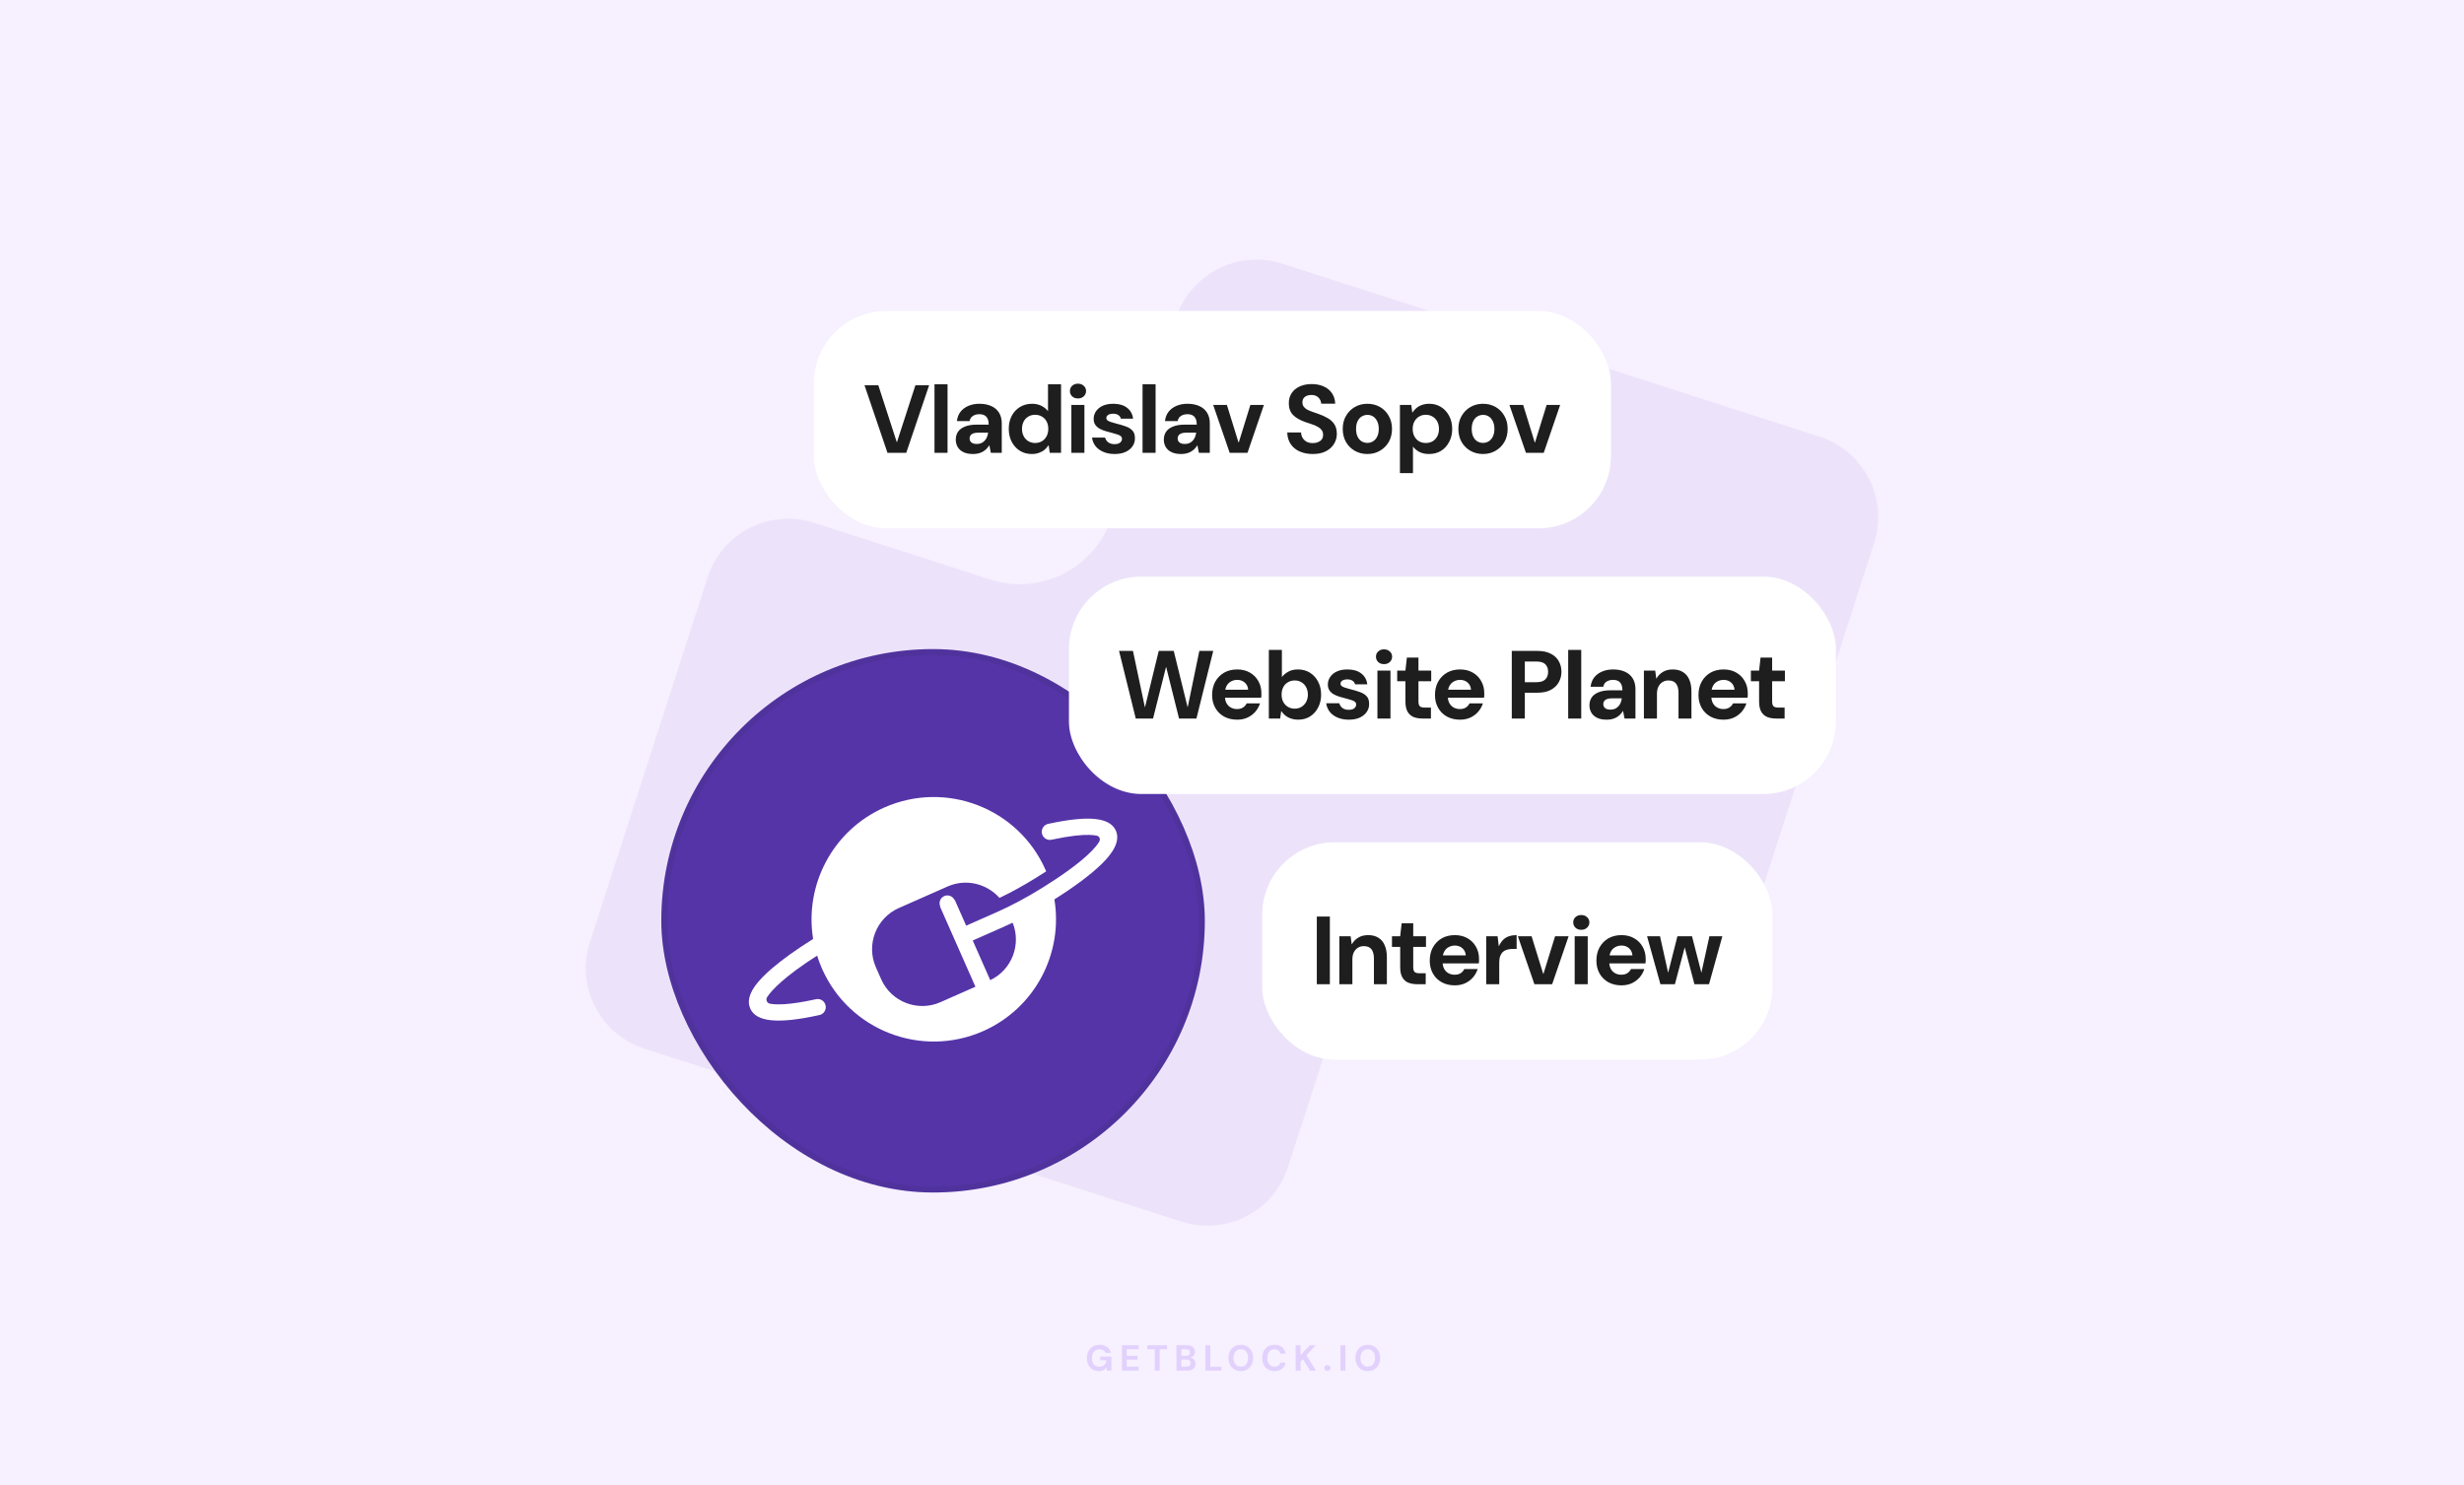 <svg width="816" height="492" viewBox="0 0 816 492" fill="none" xmlns="http://www.w3.org/2000/svg">
<rect width="816" height="492" fill="#F6F0FF"/>
<path fill-rule="evenodd" clip-rule="evenodd" d="M602.554 144.638C617.294 149.386 625.392 165.176 620.64 179.905L581.656 300.753C576.904 315.482 561.104 323.574 546.364 318.826L488.072 300.048C471.255 294.631 453.23 303.868 447.806 320.683L426.552 386.568C421.801 401.298 406 409.389 391.26 404.641L213.446 347.362C198.706 342.614 190.608 326.824 195.36 312.095L234.344 191.247C239.096 176.518 254.896 168.426 269.636 173.174L327.928 191.952C344.745 197.369 362.77 188.132 368.194 171.317L389.448 105.432C394.199 90.702 410 82.611 424.74 87.359L602.554 144.638Z" fill="#ECE3FA"/>
<path opacity="0.16" d="M363.914 454.144C363.122 454.144 362.426 453.968 361.826 453.616C361.234 453.256 360.774 452.756 360.446 452.116C360.118 451.468 359.954 450.716 359.954 449.86C359.954 448.996 360.122 448.236 360.458 447.58C360.794 446.916 361.278 446.396 361.91 446.02C362.55 445.644 363.306 445.456 364.178 445.456C365.17 445.456 365.99 445.692 366.638 446.164C367.294 446.636 367.714 447.292 367.898 448.132H366.098C365.978 447.764 365.754 447.476 365.426 447.268C365.098 447.052 364.678 446.944 364.166 446.944C363.622 446.944 363.158 447.064 362.774 447.304C362.39 447.544 362.098 447.88 361.898 448.312C361.698 448.744 361.598 449.26 361.598 449.86C361.598 450.468 361.698 450.984 361.898 451.408C362.098 451.832 362.382 452.156 362.75 452.38C363.126 452.596 363.566 452.704 364.07 452.704C364.806 452.704 365.362 452.508 365.738 452.116C366.122 451.716 366.35 451.2 366.422 450.568H364.358V449.356H368.054V454H366.566L366.434 452.932C366.258 453.196 366.05 453.42 365.81 453.604C365.578 453.78 365.306 453.912 364.994 454C364.682 454.096 364.322 454.144 363.914 454.144ZM371.537 454V445.6H377.057V446.908H373.157V449.104H376.697V450.364H373.157V452.692H377.057V454H371.537ZM382.432 454V446.908H379.972V445.6H386.488V446.908H384.04V454H382.432ZM389.604 454V445.6H393.048C393.632 445.6 394.124 445.692 394.524 445.876C394.924 446.06 395.224 446.316 395.424 446.644C395.632 446.964 395.736 447.336 395.736 447.76C395.736 448.184 395.644 448.54 395.46 448.828C395.276 449.116 395.032 449.34 394.728 449.5C394.432 449.652 394.104 449.74 393.744 449.764L393.936 449.632C394.32 449.648 394.66 449.752 394.956 449.944C395.26 450.128 395.496 450.376 395.664 450.688C395.84 451 395.928 451.34 395.928 451.708C395.928 452.156 395.82 452.552 395.604 452.896C395.388 453.24 395.076 453.512 394.668 453.712C394.26 453.904 393.76 454 393.168 454H389.604ZM391.224 452.68H392.904C393.344 452.68 393.684 452.58 393.924 452.38C394.164 452.18 394.284 451.892 394.284 451.516C394.284 451.14 394.16 450.848 393.912 450.64C393.664 450.424 393.32 450.316 392.88 450.316H391.224V452.68ZM391.224 449.104H392.784C393.208 449.104 393.532 449.008 393.756 448.816C393.98 448.624 394.092 448.352 394.092 448C394.092 447.656 393.98 447.388 393.756 447.196C393.532 446.996 393.204 446.896 392.772 446.896H391.224V449.104ZM399.211 454V445.6H400.831V452.74H404.515V454H399.211ZM410.912 454.144C410.104 454.144 409.392 453.96 408.776 453.592C408.168 453.224 407.692 452.716 407.348 452.068C407.004 451.412 406.832 450.656 406.832 449.8C406.832 448.944 407.004 448.192 407.348 447.544C407.692 446.888 408.168 446.376 408.776 446.008C409.392 445.64 410.104 445.456 410.912 445.456C411.72 445.456 412.428 445.64 413.036 446.008C413.652 446.376 414.132 446.888 414.476 447.544C414.82 448.192 414.992 448.944 414.992 449.8C414.992 450.656 414.82 451.412 414.476 452.068C414.132 452.716 413.652 453.224 413.036 453.592C412.428 453.96 411.72 454.144 410.912 454.144ZM410.912 452.692C411.408 452.692 411.836 452.576 412.196 452.344C412.564 452.104 412.844 451.768 413.036 451.336C413.236 450.904 413.336 450.392 413.336 449.8C413.336 449.2 413.236 448.688 413.036 448.264C412.844 447.832 412.564 447.5 412.196 447.268C411.836 447.036 411.408 446.92 410.912 446.92C410.424 446.92 409.996 447.036 409.628 447.268C409.26 447.5 408.976 447.832 408.776 448.264C408.576 448.688 408.476 449.2 408.476 449.8C408.476 450.392 408.576 450.904 408.776 451.336C408.976 451.768 409.26 452.104 409.628 452.344C409.996 452.576 410.424 452.692 410.912 452.692ZM422.053 454.144C421.221 454.144 420.505 453.964 419.905 453.604C419.305 453.236 418.845 452.728 418.525 452.08C418.205 451.424 418.045 450.668 418.045 449.812C418.045 448.956 418.205 448.2 418.525 447.544C418.845 446.888 419.305 446.376 419.905 446.008C420.505 445.64 421.221 445.456 422.053 445.456C423.069 445.456 423.897 445.708 424.537 446.212C425.185 446.716 425.589 447.428 425.749 448.348H423.985C423.881 447.9 423.665 447.552 423.337 447.304C423.009 447.048 422.577 446.92 422.041 446.92C421.553 446.92 421.133 447.04 420.781 447.28C420.429 447.512 420.157 447.844 419.965 448.276C419.781 448.7 419.689 449.212 419.689 449.812C419.689 450.404 419.781 450.916 419.965 451.348C420.157 451.78 420.429 452.112 420.781 452.344C421.133 452.576 421.553 452.692 422.041 452.692C422.577 452.692 423.005 452.576 423.325 452.344C423.653 452.104 423.873 451.772 423.985 451.348H425.749C425.589 452.22 425.185 452.904 424.537 453.4C423.897 453.896 423.069 454.144 422.053 454.144ZM429.077 454V445.6H430.697V448.924L433.733 445.6H435.737L432.641 448.924L435.821 454H433.841L431.489 450.184L430.697 451.024V454H429.077ZM439.603 454.06C439.307 454.06 439.063 453.972 438.871 453.796C438.687 453.612 438.595 453.388 438.595 453.124C438.595 452.86 438.687 452.64 438.871 452.464C439.063 452.28 439.307 452.188 439.603 452.188C439.899 452.188 440.139 452.28 440.323 452.464C440.507 452.64 440.599 452.86 440.599 453.124C440.599 453.388 440.507 453.612 440.323 453.796C440.139 453.972 439.899 454.06 439.603 454.06ZM443.921 454V445.6H445.541V454H443.921ZM452.961 454.144C452.153 454.144 451.441 453.96 450.825 453.592C450.217 453.224 449.741 452.716 449.397 452.068C449.053 451.412 448.881 450.656 448.881 449.8C448.881 448.944 449.053 448.192 449.397 447.544C449.741 446.888 450.217 446.376 450.825 446.008C451.441 445.64 452.153 445.456 452.961 445.456C453.769 445.456 454.477 445.64 455.085 446.008C455.701 446.376 456.181 446.888 456.525 447.544C456.869 448.192 457.041 448.944 457.041 449.8C457.041 450.656 456.869 451.412 456.525 452.068C456.181 452.716 455.701 453.224 455.085 453.592C454.477 453.96 453.769 454.144 452.961 454.144ZM452.961 452.692C453.457 452.692 453.885 452.576 454.245 452.344C454.613 452.104 454.893 451.768 455.085 451.336C455.285 450.904 455.385 450.392 455.385 449.8C455.385 449.2 455.285 448.688 455.085 448.264C454.893 447.832 454.613 447.5 454.245 447.268C453.885 447.036 453.457 446.92 452.961 446.92C452.473 446.92 452.045 447.036 451.677 447.268C451.309 447.5 451.025 447.832 450.825 448.264C450.625 448.688 450.525 449.2 450.525 449.8C450.525 450.392 450.625 450.904 450.825 451.336C451.025 451.768 451.309 452.104 451.677 452.344C452.045 452.576 452.473 452.692 452.961 452.692Z" fill="#7A2FEB"/>
<rect x="269.5" y="103" width="264" height="72" rx="24" fill="white"/>
<path d="M293.91 150L286.294 127.6H290.87L296.982 146.448H297.046L303.158 127.6H307.702L300.118 150H293.91ZM309.477 150V127.28H313.797V150H309.477ZM322.249 150.384C320.947 150.384 319.87 150.171 319.017 149.744C318.163 149.317 317.534 148.741 317.129 148.016C316.723 147.291 316.521 146.491 316.521 145.616C316.521 144.635 316.766 143.771 317.257 143.024C317.769 142.277 318.537 141.701 319.561 141.296C320.585 140.869 321.875 140.656 323.433 140.656H327.433C327.433 139.867 327.315 139.227 327.081 138.736C326.867 138.224 326.526 137.84 326.057 137.584C325.609 137.328 325.033 137.2 324.329 137.2C323.497 137.2 322.782 137.392 322.185 137.776C321.609 138.139 321.246 138.704 321.097 139.472H316.905C317.033 138.299 317.417 137.285 318.057 136.432C318.718 135.579 319.593 134.917 320.681 134.448C321.769 133.979 322.985 133.744 324.329 133.744C325.865 133.744 327.187 134 328.297 134.512C329.406 135.003 330.259 135.739 330.857 136.72C331.454 137.68 331.753 138.853 331.753 140.24V150H328.137L327.657 147.536H327.593C327.315 147.984 326.995 148.389 326.633 148.752C326.27 149.093 325.865 149.392 325.417 149.648C324.99 149.883 324.51 150.064 323.977 150.192C323.443 150.32 322.867 150.384 322.249 150.384ZM323.465 147.056C324.041 147.056 324.553 146.96 325.001 146.768C325.449 146.555 325.822 146.277 326.121 145.936C326.441 145.595 326.686 145.2 326.857 144.752C327.049 144.283 327.177 143.803 327.241 143.312H323.913C323.251 143.312 322.707 143.397 322.281 143.568C321.875 143.717 321.577 143.941 321.385 144.24C321.193 144.517 321.097 144.848 321.097 145.232C321.097 145.616 321.193 145.947 321.385 146.224C321.577 146.501 321.854 146.715 322.217 146.864C322.579 146.992 322.995 147.056 323.465 147.056ZM341.689 150.384C340.196 150.384 338.873 150.021 337.721 149.296C336.591 148.571 335.695 147.579 335.033 146.32C334.393 145.061 334.073 143.632 334.073 142.032C334.073 140.453 334.393 139.035 335.033 137.776C335.695 136.517 336.601 135.536 337.753 134.832C338.927 134.107 340.271 133.744 341.785 133.744C342.98 133.744 344.025 133.979 344.921 134.448C345.817 134.896 346.532 135.483 347.065 136.208V127.28H351.385V150H347.641L347.289 147.504H347.225C346.863 148.059 346.415 148.56 345.881 149.008C345.369 149.435 344.761 149.765 344.057 150C343.375 150.256 342.585 150.384 341.689 150.384ZM342.809 146.736C343.663 146.736 344.42 146.533 345.081 146.128C345.743 145.723 346.255 145.168 346.617 144.464C346.98 143.76 347.161 142.949 347.161 142.032C347.161 141.136 346.98 140.336 346.617 139.632C346.255 138.928 345.743 138.384 345.081 138C344.42 137.595 343.652 137.392 342.777 137.392C341.945 137.392 341.199 137.595 340.537 138C339.876 138.384 339.364 138.928 339.001 139.632C338.639 140.336 338.457 141.136 338.457 142.032C338.457 142.949 338.639 143.76 339.001 144.464C339.364 145.168 339.876 145.723 340.537 146.128C341.199 146.533 341.956 146.736 342.809 146.736ZM354.803 150V134.128H359.123V150H354.803ZM356.979 131.984C356.19 131.984 355.55 131.749 355.059 131.28C354.569 130.811 354.323 130.224 354.323 129.52C354.323 128.816 354.569 128.24 355.059 127.792C355.55 127.323 356.19 127.088 356.979 127.088C357.769 127.088 358.409 127.323 358.899 127.792C359.411 128.24 359.667 128.816 359.667 129.52C359.667 130.224 359.411 130.811 358.899 131.28C358.409 131.749 357.769 131.984 356.979 131.984ZM369.132 150.384C367.724 150.384 366.476 150.149 365.388 149.68C364.3 149.211 363.436 148.571 362.796 147.76C362.156 146.928 361.772 145.989 361.644 144.944H365.964C366.071 145.328 366.252 145.691 366.508 146.032C366.764 146.352 367.105 146.619 367.532 146.832C367.98 147.024 368.492 147.12 369.068 147.12C369.644 147.12 370.113 147.045 370.476 146.896C370.839 146.725 371.105 146.512 371.276 146.256C371.468 145.979 371.564 145.701 371.564 145.424C371.564 144.997 371.425 144.677 371.148 144.464C370.892 144.229 370.508 144.037 369.996 143.888C369.505 143.717 368.919 143.547 368.236 143.376C367.553 143.205 366.849 143.013 366.124 142.8C365.42 142.587 364.769 142.32 364.172 142C363.575 141.659 363.095 141.232 362.732 140.72C362.369 140.187 362.188 139.525 362.188 138.736C362.188 137.819 362.444 136.987 362.956 136.24C363.468 135.472 364.204 134.864 365.164 134.416C366.145 133.968 367.319 133.744 368.684 133.744C370.583 133.744 372.097 134.181 373.228 135.056C374.38 135.931 375.052 137.136 375.244 138.672H371.18C371.073 138.16 370.796 137.765 370.348 137.488C369.921 137.189 369.356 137.04 368.652 137.04C367.927 137.04 367.361 137.179 366.956 137.456C366.572 137.733 366.38 138.075 366.38 138.48C366.38 138.779 366.508 139.035 366.764 139.248C367.041 139.461 367.425 139.643 367.916 139.792C368.407 139.941 368.993 140.112 369.676 140.304C370.828 140.581 371.863 140.891 372.78 141.232C373.719 141.552 374.465 142.011 375.02 142.608C375.575 143.184 375.852 144.027 375.852 145.136C375.873 146.139 375.607 147.035 375.052 147.824C374.519 148.613 373.74 149.243 372.716 149.712C371.713 150.16 370.519 150.384 369.132 150.384ZM378.377 150V127.28H382.697V150H378.377ZM391.149 150.384C389.847 150.384 388.77 150.171 387.917 149.744C387.063 149.317 386.434 148.741 386.029 148.016C385.623 147.291 385.421 146.491 385.421 145.616C385.421 144.635 385.666 143.771 386.157 143.024C386.669 142.277 387.437 141.701 388.461 141.296C389.485 140.869 390.775 140.656 392.333 140.656H396.333C396.333 139.867 396.215 139.227 395.981 138.736C395.767 138.224 395.426 137.84 394.957 137.584C394.509 137.328 393.933 137.2 393.229 137.2C392.397 137.2 391.682 137.392 391.085 137.776C390.509 138.139 390.146 138.704 389.997 139.472H385.805C385.933 138.299 386.317 137.285 386.957 136.432C387.618 135.579 388.493 134.917 389.581 134.448C390.669 133.979 391.885 133.744 393.229 133.744C394.765 133.744 396.087 134 397.197 134.512C398.306 135.003 399.159 135.739 399.757 136.72C400.354 137.68 400.653 138.853 400.653 140.24V150H397.037L396.557 147.536H396.493C396.215 147.984 395.895 148.389 395.533 148.752C395.17 149.093 394.765 149.392 394.317 149.648C393.89 149.883 393.41 150.064 392.877 150.192C392.343 150.32 391.767 150.384 391.149 150.384ZM392.365 147.056C392.941 147.056 393.453 146.96 393.901 146.768C394.349 146.555 394.722 146.277 395.021 145.936C395.341 145.595 395.586 145.2 395.757 144.752C395.949 144.283 396.077 143.803 396.141 143.312H392.813C392.151 143.312 391.607 143.397 391.181 143.568C390.775 143.717 390.477 143.941 390.285 144.24C390.093 144.517 389.997 144.848 389.997 145.232C389.997 145.616 390.093 145.947 390.285 146.224C390.477 146.501 390.754 146.715 391.117 146.864C391.479 146.992 391.895 147.056 392.365 147.056ZM407.238 150L401.766 134.128H406.31L410.15 146.544H410.246L414.086 134.128H418.566L413.126 150H407.238ZM434.78 150.384C433.159 150.384 431.708 150.107 430.428 149.552C429.169 148.997 428.177 148.187 427.452 147.12C426.727 146.053 426.343 144.763 426.3 143.248H430.876C430.897 143.909 431.068 144.507 431.388 145.04C431.708 145.573 432.145 146 432.7 146.32C433.276 146.619 433.969 146.768 434.78 146.768C435.441 146.768 436.017 146.661 436.508 146.448C437.02 146.235 437.425 145.936 437.724 145.552C438.023 145.147 438.172 144.645 438.172 144.048C438.172 143.408 438.012 142.875 437.692 142.448C437.372 142.021 436.935 141.659 436.38 141.36C435.825 141.04 435.185 140.763 434.46 140.528C433.756 140.293 433.02 140.048 432.252 139.792C430.481 139.173 429.127 138.384 428.188 137.424C427.271 136.464 426.812 135.184 426.812 133.584C426.812 132.261 427.132 131.131 427.772 130.192C428.412 129.232 429.308 128.496 430.46 127.984C431.612 127.472 432.924 127.216 434.396 127.216C435.911 127.216 437.244 127.483 438.396 128.016C439.548 128.528 440.455 129.275 441.116 130.256C441.777 131.237 442.129 132.389 442.172 133.712H437.532C437.511 133.179 437.361 132.699 437.084 132.272C436.828 131.824 436.465 131.472 435.996 131.216C435.527 130.96 434.972 130.832 434.332 130.832C433.777 130.811 433.265 130.896 432.796 131.088C432.348 131.259 431.985 131.536 431.708 131.92C431.452 132.283 431.324 132.741 431.324 133.296C431.324 133.829 431.452 134.277 431.708 134.64C431.964 135.003 432.316 135.323 432.764 135.6C433.233 135.856 433.788 136.101 434.428 136.336C435.068 136.571 435.772 136.816 436.54 137.072C437.671 137.456 438.695 137.915 439.612 138.448C440.551 138.96 441.297 139.632 441.852 140.464C442.428 141.296 442.716 142.384 442.716 143.728C442.716 144.923 442.407 146.021 441.788 147.024C441.191 148.027 440.305 148.837 439.132 149.456C437.959 150.075 436.508 150.384 434.78 150.384ZM452.83 150.384C451.294 150.384 449.907 150.032 448.67 149.328C447.432 148.624 446.451 147.643 445.726 146.384C445.022 145.125 444.67 143.685 444.67 142.064C444.67 140.421 445.032 138.981 445.758 137.744C446.483 136.485 447.464 135.504 448.702 134.8C449.939 134.096 451.315 133.744 452.83 133.744C454.366 133.744 455.752 134.096 456.99 134.8C458.227 135.504 459.198 136.485 459.902 137.744C460.627 138.981 460.99 140.421 460.99 142.064C460.99 143.707 460.627 145.157 459.902 146.416C459.176 147.653 458.195 148.624 456.958 149.328C455.742 150.032 454.366 150.384 452.83 150.384ZM452.83 146.704C453.512 146.704 454.131 146.533 454.686 146.192C455.262 145.851 455.72 145.339 456.062 144.656C456.424 143.952 456.606 143.088 456.606 142.064C456.606 141.04 456.424 140.187 456.062 139.504C455.72 138.8 455.272 138.277 454.718 137.936C454.163 137.595 453.544 137.424 452.862 137.424C452.179 137.424 451.55 137.595 450.974 137.936C450.398 138.277 449.939 138.8 449.598 139.504C449.256 140.187 449.086 141.04 449.086 142.064C449.086 143.088 449.256 143.952 449.598 144.656C449.939 145.339 450.387 145.851 450.942 146.192C451.518 146.533 452.147 146.704 452.83 146.704ZM463.613 156.72V134.128H467.357L467.709 136.624H467.773C468.136 136.069 468.573 135.579 469.085 135.152C469.618 134.704 470.237 134.363 470.941 134.128C471.645 133.872 472.434 133.744 473.309 133.744C474.802 133.744 476.114 134.107 477.245 134.832C478.397 135.557 479.293 136.549 479.933 137.808C480.594 139.045 480.925 140.475 480.925 142.096C480.925 143.675 480.594 145.093 479.933 146.352C479.293 147.611 478.397 148.603 477.245 149.328C476.093 150.032 474.749 150.384 473.213 150.384C472.018 150.384 470.973 150.16 470.077 149.712C469.181 149.243 468.466 148.645 467.933 147.92V156.72H463.613ZM472.189 146.736C473.042 146.736 473.8 146.544 474.461 146.16C475.122 145.755 475.634 145.2 475.997 144.496C476.36 143.792 476.541 142.992 476.541 142.096C476.541 141.179 476.36 140.368 475.997 139.664C475.634 138.96 475.122 138.405 474.461 138C473.8 137.595 473.042 137.392 472.189 137.392C471.336 137.392 470.578 137.595 469.917 138C469.256 138.405 468.744 138.96 468.381 139.664C468.018 140.347 467.837 141.147 467.837 142.064C467.837 142.981 468.018 143.792 468.381 144.496C468.744 145.2 469.256 145.755 469.917 146.16C470.578 146.544 471.336 146.736 472.189 146.736ZM491.127 150.384C489.591 150.384 488.204 150.032 486.967 149.328C485.73 148.624 484.748 147.643 484.023 146.384C483.319 145.125 482.967 143.685 482.967 142.064C482.967 140.421 483.33 138.981 484.055 137.744C484.78 136.485 485.762 135.504 486.999 134.8C488.236 134.096 489.612 133.744 491.127 133.744C492.663 133.744 494.05 134.096 495.287 134.8C496.524 135.504 497.495 136.485 498.199 137.744C498.924 138.981 499.287 140.421 499.287 142.064C499.287 143.707 498.924 145.157 498.199 146.416C497.474 147.653 496.492 148.624 495.255 149.328C494.039 150.032 492.663 150.384 491.127 150.384ZM491.127 146.704C491.81 146.704 492.428 146.533 492.983 146.192C493.559 145.851 494.018 145.339 494.359 144.656C494.722 143.952 494.903 143.088 494.903 142.064C494.903 141.04 494.722 140.187 494.359 139.504C494.018 138.8 493.57 138.277 493.015 137.936C492.46 137.595 491.842 137.424 491.159 137.424C490.476 137.424 489.847 137.595 489.271 137.936C488.695 138.277 488.236 138.8 487.895 139.504C487.554 140.187 487.383 141.04 487.383 142.064C487.383 143.088 487.554 143.952 487.895 144.656C488.236 145.339 488.684 145.851 489.239 146.192C489.815 146.533 490.444 146.704 491.127 146.704ZM505.349 150L499.877 134.128H504.421L508.261 146.544H508.357L512.197 134.128H516.677L511.237 150H505.349Z" fill="#1E1E1F"/>
<rect x="418" y="279" width="169" height="72" rx="24" fill="white"/>
<path d="M436.088 326V303.6H440.408V326H436.088ZM443.546 326V310.128H447.29L447.642 312.752H447.706C448.218 311.835 448.922 311.109 449.818 310.576C450.714 310.021 451.813 309.744 453.114 309.744C454.437 309.744 455.557 310.032 456.474 310.608C457.391 311.163 458.085 311.984 458.554 313.072C459.045 314.16 459.29 315.504 459.29 317.104V326H455.002V317.488C455.002 316.165 454.735 315.152 454.202 314.448C453.669 313.744 452.815 313.392 451.642 313.392C450.917 313.392 450.266 313.573 449.69 313.936C449.135 314.277 448.687 314.779 448.346 315.44C448.026 316.08 447.866 316.869 447.866 317.808V326H443.546ZM469.333 326C468.202 326 467.21 325.829 466.357 325.488C465.525 325.125 464.874 324.539 464.405 323.728C463.936 322.896 463.701 321.765 463.701 320.336V313.648H460.981V310.128H463.701L464.181 305.808H468.021V310.128H472.245V313.648H468.021V320.4C468.021 321.147 468.181 321.669 468.501 321.968C468.821 322.245 469.365 322.384 470.133 322.384H472.149V326H469.333ZM481.776 326.384C480.155 326.384 478.715 326.043 477.456 325.36C476.219 324.677 475.248 323.717 474.544 322.48C473.84 321.243 473.488 319.824 473.488 318.224C473.488 316.56 473.83 315.099 474.512 313.84C475.216 312.56 476.187 311.557 477.424 310.832C478.683 310.107 480.144 309.744 481.808 309.744C483.387 309.744 484.774 310.085 485.968 310.768C487.184 311.451 488.123 312.389 488.784 313.584C489.467 314.757 489.808 316.091 489.808 317.584C489.808 317.797 489.808 318.043 489.808 318.32C489.808 318.576 489.787 318.843 489.744 319.12H476.56V316.464H485.424C485.36 315.483 484.987 314.693 484.304 314.096C483.643 313.499 482.811 313.2 481.808 313.2C481.062 313.2 480.379 313.371 479.76 313.712C479.142 314.032 478.651 314.523 478.288 315.184C477.926 315.845 477.744 316.688 477.744 317.712V318.64C477.744 319.515 477.915 320.272 478.256 320.912C478.598 321.531 479.067 322.011 479.664 322.352C480.283 322.693 480.976 322.864 481.744 322.864C482.534 322.864 483.195 322.693 483.728 322.352C484.262 321.989 484.667 321.531 484.944 320.976H489.36C489.04 321.979 488.528 322.896 487.824 323.728C487.12 324.539 486.256 325.189 485.232 325.68C484.208 326.149 483.056 326.384 481.776 326.384ZM492.18 326V310.128H495.956L496.34 313.36H496.404C496.83 312.464 497.321 311.749 497.876 311.216C498.452 310.683 499.102 310.309 499.828 310.096C500.553 309.861 501.364 309.744 502.26 309.744V314.32H501.076C500.372 314.32 499.732 314.395 499.156 314.544C498.601 314.693 498.121 314.949 497.716 315.312C497.332 315.653 497.033 316.112 496.82 316.688C496.606 317.264 496.5 317.979 496.5 318.832V326H492.18ZM508.144 326L502.672 310.128H507.216L511.056 322.544H511.152L514.992 310.128H519.472L514.032 326H508.144ZM521.485 326V310.128H525.805V326H521.485ZM523.661 307.984C522.871 307.984 522.231 307.749 521.741 307.28C521.25 306.811 521.005 306.224 521.005 305.52C521.005 304.816 521.25 304.24 521.741 303.792C522.231 303.323 522.871 303.088 523.661 303.088C524.45 303.088 525.09 303.323 525.581 303.792C526.093 304.24 526.349 304.816 526.349 305.52C526.349 306.224 526.093 306.811 525.581 307.28C525.09 307.749 524.45 307.984 523.661 307.984ZM536.965 326.384C535.344 326.384 533.904 326.043 532.645 325.36C531.408 324.677 530.437 323.717 529.733 322.48C529.029 321.243 528.677 319.824 528.677 318.224C528.677 316.56 529.018 315.099 529.701 313.84C530.405 312.56 531.376 311.557 532.613 310.832C533.872 310.107 535.333 309.744 536.997 309.744C538.576 309.744 539.962 310.085 541.157 310.768C542.373 311.451 543.312 312.389 543.973 313.584C544.656 314.757 544.997 316.091 544.997 317.584C544.997 317.797 544.997 318.043 544.997 318.32C544.997 318.576 544.976 318.843 544.933 319.12H531.749V316.464H540.613C540.549 315.483 540.176 314.693 539.493 314.096C538.832 313.499 538 313.2 536.997 313.2C536.25 313.2 535.568 313.371 534.949 313.712C534.33 314.032 533.84 314.523 533.477 315.184C533.114 315.845 532.933 316.688 532.933 317.712V318.64C532.933 319.515 533.104 320.272 533.445 320.912C533.786 321.531 534.256 322.011 534.853 322.352C535.472 322.693 536.165 322.864 536.933 322.864C537.722 322.864 538.384 322.693 538.917 322.352C539.45 321.989 539.856 321.531 540.133 320.976H544.549C544.229 321.979 543.717 322.896 543.013 323.728C542.309 324.539 541.445 325.189 540.421 325.68C539.397 326.149 538.245 326.384 536.965 326.384ZM549.878 326L545.462 310.128H549.75L552.662 323.216H552.182L555.51 310.128H560.342L563.702 323.184L563.222 323.216L566.102 310.128H570.39L565.974 326H561.142L557.654 312.784H558.198L554.678 326H549.878Z" fill="#1E1E1F"/>
<rect x="219" y="215" width="180" height="180" rx="90" fill="#5534A8"/>
<rect x="220" y="216" width="178" height="178" rx="89" stroke="#1E1E1F" stroke-opacity="0.08" stroke-width="2"/>
<path d="M327.937 324.657L322.137 311.529L332.28 307.045L335.35 305.629C338.309 312.899 335.04 321.304 327.941 324.657M369.551 275.156C367.601 270.741 360.535 270.008 347.309 272.855C347.067 272.888 346.83 272.956 346.605 273.055C345.246 273.655 344.63 275.245 345.231 276.606C345.493 277.196 345.958 277.673 346.541 277.949C347.125 278.225 347.788 278.282 348.41 278.11C354.523 276.793 358.396 276.482 360.819 276.551H360.825C361.858 276.581 362.628 276.68 363.194 276.798C364.133 276.993 364.543 277.982 363.965 278.912C363.387 279.843 362.306 281.208 360.289 283.087C356.846 286.292 351.604 290.097 345.127 294.105C339.834 297.377 334.921 300.004 330.109 302.132L319.967 306.617L316.204 298.099L316.115 298.137C315.837 297.509 315.322 297.018 314.682 296.77C314.042 296.522 313.331 296.538 312.703 296.815C311.396 297.392 310.803 298.922 311.382 300.229L311.293 300.268L323.03 326.835L311.416 331.97C303.946 335.274 295.132 331.855 291.83 324.387L290.06 320.379C286.757 312.905 290.175 304.089 297.64 300.785L313.827 293.629C319.885 290.95 326.827 292.688 330.995 297.421C334.864 295.582 338.839 293.394 343.075 290.775L346.463 288.625L346.252 288.13C337.218 267.679 313.321 258.427 292.879 267.465C275.657 275.089 266.38 293.256 269.282 311.02C263.728 314.494 259.08 317.817 255.599 320.818C251.564 324.304 246.429 329.465 248.458 334.06C250.433 338.529 257.656 339.228 271.18 336.259C271.418 336.225 271.65 336.158 271.87 336.062C272.522 335.773 273.034 335.236 273.292 334.57C273.549 333.904 273.532 333.163 273.244 332.51C272.695 331.267 271.321 330.65 270.052 331.016C261.345 332.929 257.061 332.841 255.034 332.469C253.917 332.265 253.54 331.082 254.035 330.307C255.52 327.97 259.874 323.388 270.603 316.536C271.063 318.01 271.606 319.457 272.229 320.87C281.263 341.321 305.161 350.573 325.603 341.535C342.851 333.908 352.129 315.697 349.182 297.909C355.778 293.755 361.082 289.808 364.571 286.427C366.298 284.759 371.552 279.68 369.553 275.156" fill="white"/>
<rect x="354" y="191" width="254" height="72" rx="24" fill="white"/>
<path d="M376.127 238L370.591 215.6H375.199L379.135 234.192H379.199L383.743 215.6H388.703L393.279 234.192H393.343L397.183 215.6H401.791L396.223 238H390.463L386.207 220.976H386.143L381.855 238H376.127ZM409.701 238.384C408.079 238.384 406.639 238.043 405.381 237.36C404.143 236.677 403.173 235.717 402.469 234.48C401.765 233.243 401.413 231.824 401.413 230.224C401.413 228.56 401.754 227.099 402.437 225.84C403.141 224.56 404.111 223.557 405.349 222.832C406.607 222.107 408.069 221.744 409.733 221.744C411.311 221.744 412.698 222.085 413.893 222.768C415.109 223.451 416.047 224.389 416.709 225.584C417.391 226.757 417.733 228.091 417.733 229.584C417.733 229.797 417.733 230.043 417.733 230.32C417.733 230.576 417.711 230.843 417.669 231.12H404.485V228.464H413.349C413.285 227.483 412.911 226.693 412.229 226.096C411.567 225.499 410.735 225.2 409.733 225.2C408.986 225.2 408.303 225.371 407.685 225.712C407.066 226.032 406.575 226.523 406.213 227.184C405.85 227.845 405.669 228.688 405.669 229.712V230.64C405.669 231.515 405.839 232.272 406.181 232.912C406.522 233.531 406.991 234.011 407.589 234.352C408.207 234.693 408.901 234.864 409.669 234.864C410.458 234.864 411.119 234.693 411.653 234.352C412.186 233.989 412.591 233.531 412.869 232.976H417.285C416.965 233.979 416.453 234.896 415.749 235.728C415.045 236.539 414.181 237.189 413.157 237.68C412.133 238.149 410.981 238.384 409.701 238.384ZM429.896 238.384C429.064 238.384 428.296 238.267 427.592 238.032C426.909 237.819 426.291 237.499 425.736 237.072C425.203 236.645 424.744 236.144 424.36 235.568H424.296L423.944 238H420.2V215.28H424.52V224.272C425.032 223.589 425.725 223.003 426.6 222.512C427.475 222 428.552 221.744 429.832 221.744C431.347 221.744 432.68 222.107 433.832 222.832C434.984 223.557 435.88 224.549 436.52 225.808C437.181 227.045 437.512 228.475 437.512 230.096C437.512 231.675 437.181 233.093 436.52 234.352C435.88 235.611 434.984 236.603 433.832 237.328C432.701 238.032 431.389 238.384 429.896 238.384ZM428.776 234.736C429.629 234.736 430.376 234.533 431.016 234.128C431.677 233.723 432.189 233.179 432.552 232.496C432.936 231.792 433.128 230.981 433.128 230.064C433.128 229.147 432.936 228.336 432.552 227.632C432.189 226.928 431.677 226.384 431.016 226C430.376 225.595 429.629 225.392 428.776 225.392C427.923 225.392 427.165 225.595 426.504 226C425.843 226.384 425.331 226.928 424.968 227.632C424.605 228.336 424.424 229.147 424.424 230.064C424.424 230.981 424.605 231.792 424.968 232.496C425.331 233.179 425.843 233.723 426.504 234.128C427.165 234.533 427.923 234.736 428.776 234.736ZM446.69 238.384C445.282 238.384 444.034 238.149 442.946 237.68C441.858 237.211 440.994 236.571 440.354 235.76C439.714 234.928 439.33 233.989 439.202 232.944H443.522C443.629 233.328 443.81 233.691 444.066 234.032C444.322 234.352 444.663 234.619 445.09 234.832C445.538 235.024 446.05 235.12 446.626 235.12C447.202 235.12 447.671 235.045 448.034 234.896C448.397 234.725 448.663 234.512 448.834 234.256C449.026 233.979 449.122 233.701 449.122 233.424C449.122 232.997 448.983 232.677 448.706 232.464C448.45 232.229 448.066 232.037 447.554 231.888C447.063 231.717 446.477 231.547 445.794 231.376C445.111 231.205 444.407 231.013 443.682 230.8C442.978 230.587 442.327 230.32 441.73 230C441.133 229.659 440.653 229.232 440.29 228.72C439.927 228.187 439.746 227.525 439.746 226.736C439.746 225.819 440.002 224.987 440.514 224.24C441.026 223.472 441.762 222.864 442.722 222.416C443.703 221.968 444.877 221.744 446.242 221.744C448.141 221.744 449.655 222.181 450.786 223.056C451.938 223.931 452.61 225.136 452.802 226.672H448.738C448.631 226.16 448.354 225.765 447.906 225.488C447.479 225.189 446.914 225.04 446.21 225.04C445.485 225.04 444.919 225.179 444.514 225.456C444.13 225.733 443.938 226.075 443.938 226.48C443.938 226.779 444.066 227.035 444.322 227.248C444.599 227.461 444.983 227.643 445.474 227.792C445.965 227.941 446.551 228.112 447.234 228.304C448.386 228.581 449.421 228.891 450.338 229.232C451.277 229.552 452.023 230.011 452.578 230.608C453.133 231.184 453.41 232.027 453.41 233.136C453.431 234.139 453.165 235.035 452.61 235.824C452.077 236.613 451.298 237.243 450.274 237.712C449.271 238.16 448.077 238.384 446.69 238.384ZM456.159 238V222.128H460.479V238H456.159ZM458.335 219.984C457.546 219.984 456.906 219.749 456.415 219.28C455.924 218.811 455.679 218.224 455.679 217.52C455.679 216.816 455.924 216.24 456.415 215.792C456.906 215.323 457.546 215.088 458.335 215.088C459.124 215.088 459.764 215.323 460.255 215.792C460.767 216.24 461.023 216.816 461.023 217.52C461.023 218.224 460.767 218.811 460.255 219.28C459.764 219.749 459.124 219.984 458.335 219.984ZM471.063 238C469.933 238 468.941 237.829 468.087 237.488C467.255 237.125 466.605 236.539 466.135 235.728C465.666 234.896 465.431 233.765 465.431 232.336V225.648H462.711V222.128H465.431L465.911 217.808H469.751V222.128H473.975V225.648H469.751V232.4C469.751 233.147 469.911 233.669 470.231 233.968C470.551 234.245 471.095 234.384 471.863 234.384H473.879V238H471.063ZM483.507 238.384C481.886 238.384 480.446 238.043 479.187 237.36C477.95 236.677 476.979 235.717 476.275 234.48C475.571 233.243 475.219 231.824 475.219 230.224C475.219 228.56 475.56 227.099 476.243 225.84C476.947 224.56 477.918 223.557 479.155 222.832C480.414 222.107 481.875 221.744 483.539 221.744C485.118 221.744 486.504 222.085 487.699 222.768C488.915 223.451 489.854 224.389 490.515 225.584C491.198 226.757 491.539 228.091 491.539 229.584C491.539 229.797 491.539 230.043 491.539 230.32C491.539 230.576 491.518 230.843 491.475 231.12H478.291V228.464H487.155C487.091 227.483 486.718 226.693 486.035 226.096C485.374 225.499 484.542 225.2 483.539 225.2C482.792 225.2 482.11 225.371 481.491 225.712C480.872 226.032 480.382 226.523 480.019 227.184C479.656 227.845 479.475 228.688 479.475 229.712V230.64C479.475 231.515 479.646 232.272 479.987 232.912C480.328 233.531 480.798 234.011 481.395 234.352C482.014 234.693 482.707 234.864 483.475 234.864C484.264 234.864 484.926 234.693 485.459 234.352C485.992 233.989 486.398 233.531 486.675 232.976H491.091C490.771 233.979 490.259 234.896 489.555 235.728C488.851 236.539 487.987 237.189 486.963 237.68C485.939 238.149 484.787 238.384 483.507 238.384ZM500.656 238V215.6H509.072C510.885 215.6 512.378 215.909 513.552 216.528C514.746 217.125 515.632 217.947 516.208 218.992C516.805 220.037 517.104 221.221 517.104 222.544C517.104 223.76 516.816 224.891 516.24 225.936C515.685 226.981 514.81 227.835 513.616 228.496C512.442 229.136 510.928 229.456 509.072 229.456H504.976V238H500.656ZM504.976 225.968H508.816C510.181 225.968 511.162 225.659 511.76 225.04C512.378 224.421 512.688 223.589 512.688 222.544C512.688 221.456 512.378 220.613 511.76 220.016C511.162 219.419 510.181 219.12 508.816 219.12H504.976V225.968ZM519.335 238V215.28H523.655V238H519.335ZM532.107 238.384C530.805 238.384 529.728 238.171 528.875 237.744C528.021 237.317 527.392 236.741 526.987 236.016C526.581 235.291 526.379 234.491 526.379 233.616C526.379 232.635 526.624 231.771 527.115 231.024C527.627 230.277 528.395 229.701 529.419 229.296C530.443 228.869 531.733 228.656 533.291 228.656H537.291C537.291 227.867 537.173 227.227 536.939 226.736C536.725 226.224 536.384 225.84 535.915 225.584C535.467 225.328 534.891 225.2 534.187 225.2C533.355 225.2 532.64 225.392 532.043 225.776C531.467 226.139 531.104 226.704 530.955 227.472H526.763C526.891 226.299 527.275 225.285 527.915 224.432C528.576 223.579 529.451 222.917 530.539 222.448C531.627 221.979 532.843 221.744 534.187 221.744C535.723 221.744 537.045 222 538.155 222.512C539.264 223.003 540.117 223.739 540.715 224.72C541.312 225.68 541.611 226.853 541.611 228.24V238H537.995L537.515 235.536H537.451C537.173 235.984 536.853 236.389 536.491 236.752C536.128 237.093 535.723 237.392 535.275 237.648C534.848 237.883 534.368 238.064 533.835 238.192C533.301 238.32 532.725 238.384 532.107 238.384ZM533.323 235.056C533.899 235.056 534.411 234.96 534.859 234.768C535.307 234.555 535.68 234.277 535.979 233.936C536.299 233.595 536.544 233.2 536.715 232.752C536.907 232.283 537.035 231.803 537.099 231.312H533.771C533.109 231.312 532.565 231.397 532.139 231.568C531.733 231.717 531.435 231.941 531.243 232.24C531.051 232.517 530.955 232.848 530.955 233.232C530.955 233.616 531.051 233.947 531.243 234.224C531.435 234.501 531.712 234.715 532.075 234.864C532.437 234.992 532.853 235.056 533.323 235.056ZM544.411 238V222.128H548.155L548.507 224.752H548.571C549.083 223.835 549.787 223.109 550.683 222.576C551.579 222.021 552.678 221.744 553.979 221.744C555.302 221.744 556.422 222.032 557.339 222.608C558.257 223.163 558.95 223.984 559.419 225.072C559.91 226.16 560.155 227.504 560.155 229.104V238H555.867V229.488C555.867 228.165 555.601 227.152 555.067 226.448C554.534 225.744 553.681 225.392 552.507 225.392C551.782 225.392 551.131 225.573 550.555 225.936C550.001 226.277 549.553 226.779 549.211 227.44C548.891 228.08 548.731 228.869 548.731 229.808V238H544.411ZM570.774 238.384C569.153 238.384 567.713 238.043 566.454 237.36C565.217 236.677 564.246 235.717 563.542 234.48C562.838 233.243 562.486 231.824 562.486 230.224C562.486 228.56 562.828 227.099 563.51 225.84C564.214 224.56 565.185 223.557 566.422 222.832C567.681 222.107 569.142 221.744 570.806 221.744C572.385 221.744 573.772 222.085 574.966 222.768C576.182 223.451 577.121 224.389 577.782 225.584C578.465 226.757 578.806 228.091 578.806 229.584C578.806 229.797 578.806 230.043 578.806 230.32C578.806 230.576 578.785 230.843 578.742 231.12H565.558V228.464H574.422C574.358 227.483 573.985 226.693 573.302 226.096C572.641 225.499 571.809 225.2 570.806 225.2C570.06 225.2 569.377 225.371 568.758 225.712C568.14 226.032 567.649 226.523 567.286 227.184C566.924 227.845 566.742 228.688 566.742 229.712V230.64C566.742 231.515 566.913 232.272 567.254 232.912C567.596 233.531 568.065 234.011 568.662 234.352C569.281 234.693 569.974 234.864 570.742 234.864C571.532 234.864 572.193 234.693 572.726 234.352C573.26 233.989 573.665 233.531 573.942 232.976H578.358C578.038 233.979 577.526 234.896 576.822 235.728C576.118 236.539 575.254 237.189 574.23 237.68C573.206 238.149 572.054 238.384 570.774 238.384ZM588.191 238C587.06 238 586.068 237.829 585.215 237.488C584.383 237.125 583.732 236.539 583.263 235.728C582.794 234.896 582.559 233.765 582.559 232.336V225.648H579.839V222.128H582.559L583.039 217.808H586.879V222.128H591.103V225.648H586.879V232.4C586.879 233.147 587.039 233.669 587.359 233.968C587.679 234.245 588.223 234.384 588.991 234.384H591.007V238H588.191Z" fill="#1E1E1F"/>
</svg>
